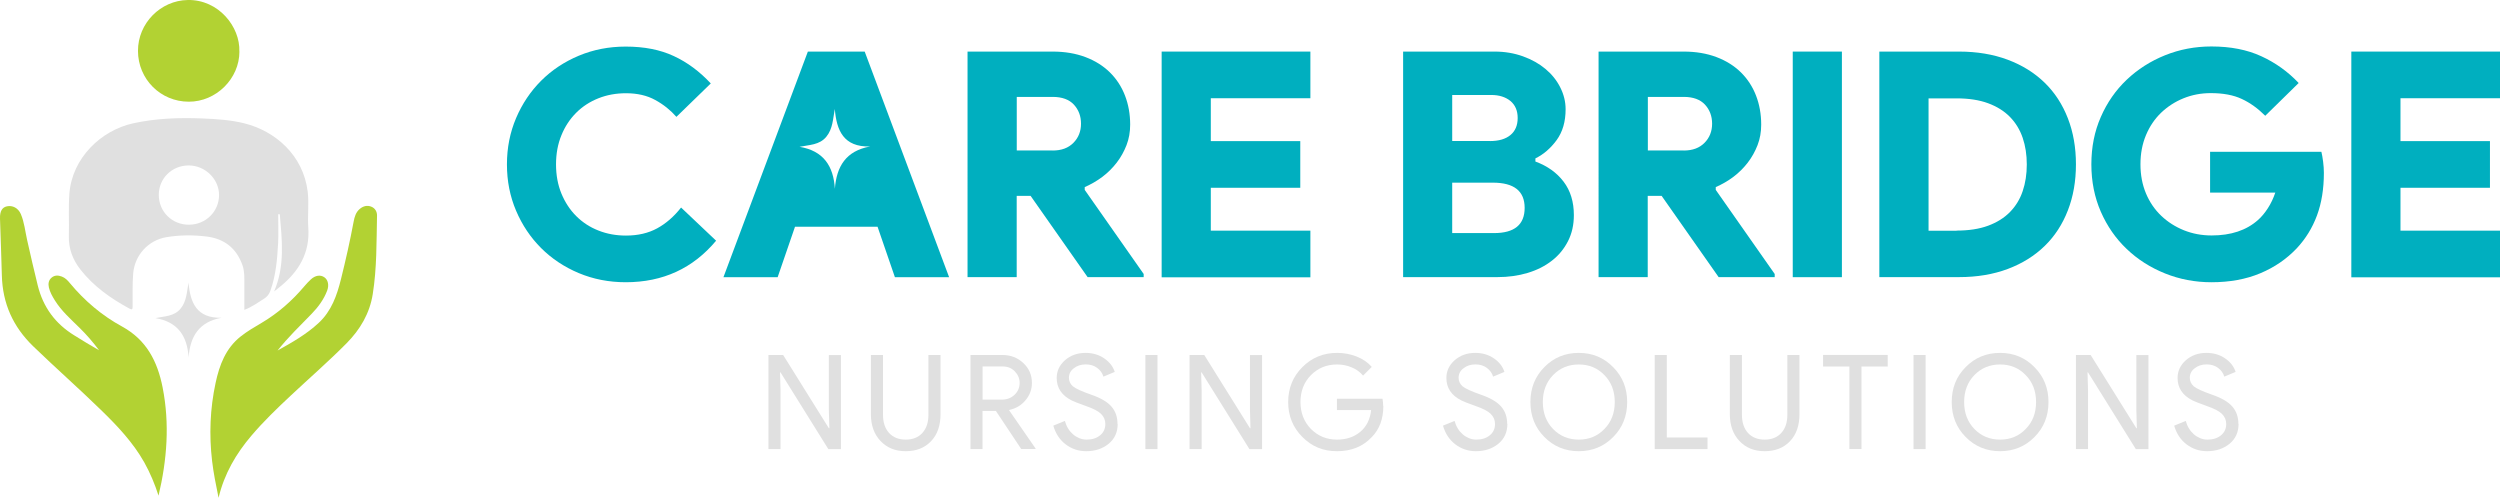 <?xml version="1.0" encoding="UTF-8"?>
<svg id="Layer_2" data-name="Layer 2" xmlns="http://www.w3.org/2000/svg" viewBox="0 0 390.63 77.77">
  <defs>
    <style>
      .cls-1 {
        fill: #b2d233;
      }

      .cls-1, .cls-2, .cls-3 {
        stroke-width: 0px;
      }

      .cls-2 {
        fill: #e0e0e0;
      }

      .cls-3 {
        fill: #00afbf;
      }
    </style>
  </defs>
  <g id="Layer_1-2" data-name="Layer 1">
    <path class="cls-2" d="M43.47,33.46c0,1.49.06,2.99-.01,4.47-.14,2.54-.34,5.09-1.22,7.52-.19.53-.49.91-.96,1.21-.97.61-1.89,1.29-3.1,1.76,0-1.37,0-2.67,0-3.97,0-1.01.05-2.03-.29-3-.93-2.64-2.81-4.14-5.58-4.49-2.11-.26-4.22-.25-6.32.1-2.82.48-4.94,2.8-5.18,5.67-.14,1.72-.07,3.45-.09,5.17,0,.41-.07.55-.49.32-2.91-1.58-5.59-3.46-7.66-6.1-1.22-1.56-1.87-3.29-1.81-5.3.06-2.18-.08-4.38.08-6.55.42-5.6,4.98-9.91,9.95-11,3.59-.79,7.24-.91,10.9-.76,2.18.09,4.36.23,6.49.76,4.81,1.2,9.21,4.96,9.9,10.69.22,1.85-.04,3.73.09,5.58.29,3.96-1.48,6.9-4.44,9.28-.27.21-.53.43-.9.72,1.72-3.99,1.23-8.03.89-12.06-.09,0-.17,0-.26-.01ZM29.47,25.85c-2.62.01-4.66,2.03-4.66,4.6,0,2.64,2.1,4.7,4.76,4.66,2.6-.03,4.65-2.07,4.66-4.63,0-2.5-2.19-4.64-4.75-4.63Z"/>
    <path class="cls-1" d="M24.77,77.44c-.58-1.8-1.3-3.53-2.22-5.18-1.77-3.14-4.22-5.72-6.78-8.21-3.46-3.37-7.08-6.56-10.56-9.92-3.17-3.06-4.81-6.71-4.92-11.09-.07-2.97-.2-5.93-.29-8.89-.03-1.14.33-1.75,1.08-1.91.88-.19,1.76.26,2.17,1.2.56,1.3.68,2.71.99,4.07.54,2.37,1.07,4.74,1.66,7.1.84,3.39,2.74,5.97,5.7,7.79,1.28.79,2.56,1.59,3.88,2.33-.92-1.24-1.92-2.39-3.01-3.47-1.39-1.37-2.87-2.66-3.91-4.34-.39-.63-.75-1.27-.92-1.99-.13-.57-.06-1.12.39-1.52.48-.43,1.05-.42,1.62-.2.54.2.92.6,1.27,1.03,2.3,2.77,5.01,5.07,8.17,6.79,3.8,2.08,5.52,5.45,6.32,9.52,1.12,5.68.69,11.29-.64,16.9Z"/>
    <path class="cls-1" d="M43.37,54.77c2.26-1.26,4.51-2.53,6.43-4.32,2-1.86,2.85-4.3,3.48-6.84.74-2.97,1.41-5.95,1.97-8.95.14-.75.34-1.49.96-2.01.54-.46,1.17-.61,1.8-.36.6.24.92.78.9,1.43-.09,4.09-.02,8.19-.67,12.25-.48,3.01-1.96,5.51-4.08,7.66-2.8,2.83-5.81,5.44-8.71,8.16-2.15,2.01-4.27,4.05-6.18,6.3-2.38,2.8-4.21,5.9-5.12,9.69-.41-2.02-.79-3.87-1.01-5.75-.48-4.1-.32-8.18.55-12.21.6-2.79,1.57-5.39,3.92-7.25,1.03-.82,2.17-1.47,3.3-2.14,2.54-1.51,4.72-3.42,6.62-5.67.33-.39.67-.76,1.04-1.1.71-.66,1.52-.76,2.13-.32.56.4.74,1.22.42,2.07-.53,1.4-1.41,2.58-2.44,3.64-1.81,1.86-3.68,3.66-5.31,5.72Z"/>
    <path class="cls-1" d="M37.41,8.05c0,4.25-3.64,7.85-7.91,7.84-4.41,0-7.93-3.52-7.94-7.93C21.54,3.63,25.1.07,29.34,0c4.83-.08,8.2,4.2,8.06,8.05Z"/>
    <path class="cls-2" d="M24.3,49.7c1.42-.3,2.92-.25,3.92-1.48.96-1.17.97-2.64,1.24-4.06.26,3.14,1.27,5.59,5.16,5.49-3.53.64-4.91,2.92-5.15,6.2-.21-3.35-1.69-5.56-5.17-6.14Z"/>
    <g>
      <path class="cls-2" d="M121.96,70.17h-1.89v-14.7h2.3l7.14,11.44h.08l-.08-2.83v-8.6h1.89v14.7h-1.97l-7.47-11.99h-.08l.08,2.83v9.16Z"/>
      <path class="cls-2" d="M141.52,70.5c-1.63,0-2.94-.53-3.94-1.6-1-1.05-1.5-2.45-1.5-4.19v-9.24h1.89v9.32c0,1.2.31,2.16.94,2.85.63.7,1.5,1.05,2.61,1.05s1.98-.35,2.61-1.05c.63-.7.94-1.65.94-2.85v-9.32h1.89v9.24c0,1.78-.49,3.19-1.48,4.23-.99,1.04-2.31,1.56-3.96,1.56Z"/>
      <path class="cls-2" d="M153.53,70.17h-1.89v-14.7h5.01c1.27,0,2.36.42,3.25,1.26.9.84,1.34,1.88,1.34,3.11,0,1.01-.33,1.91-1,2.7-.66.79-1.5,1.29-2.52,1.51l-.04.06,4.13,5.97v.08h-2.24l-3.96-5.95h-2.09v5.95ZM153.53,57.27v5.17h3.04c.77,0,1.42-.25,1.95-.75s.8-1.12.8-1.86c0-.68-.25-1.28-.75-1.8-.5-.51-1.13-.77-1.88-.77h-3.16Z"/>
      <path class="cls-2" d="M174.64,66.24c0,1.29-.47,2.33-1.42,3.11-.96.77-2.12,1.15-3.49,1.15-1.22,0-2.29-.36-3.22-1.07-.93-.71-1.57-1.68-1.93-2.92l1.81-.74c.12.44.29.84.51,1.19.22.36.48.66.77.91.29.25.62.45.98.6.36.14.73.22,1.13.22.86,0,1.57-.22,2.11-.67.55-.44.82-1.04.82-1.78,0-.62-.23-1.14-.68-1.58-.42-.42-1.22-.83-2.38-1.23-1.18-.42-1.91-.71-2.2-.86-1.56-.79-2.34-1.96-2.34-3.51,0-1.08.43-2,1.29-2.77.88-.77,1.95-1.15,3.22-1.15,1.12,0,2.09.29,2.92.86.82.56,1.37,1.27,1.64,2.11l-1.77.74c-.16-.55-.49-1-.98-1.37-.49-.36-1.08-.54-1.78-.54-.74,0-1.36.2-1.87.61-.51.38-.76.88-.76,1.49,0,.5.2.94.6,1.31.44.37,1.39.8,2.85,1.31,1.49.51,2.56,1.13,3.19,1.86.64.73.95,1.64.95,2.71Z"/>
      <path class="cls-2" d="M180.86,70.17h-1.89v-14.7h1.89v14.7Z"/>
      <path class="cls-2" d="M187.76,70.17h-1.89v-14.7h2.3l7.14,11.44h.08l-.08-2.83v-8.6h1.89v14.7h-1.97l-7.47-11.99h-.08l.08,2.83v9.16Z"/>
      <path class="cls-2" d="M216.15,63.41c0,2.05-.61,3.69-1.83,4.91-1.37,1.45-3.17,2.18-5.4,2.18s-3.94-.74-5.42-2.22c-1.48-1.48-2.22-3.3-2.22-5.46s.74-3.98,2.22-5.46c1.48-1.48,3.28-2.22,5.42-2.22,1.08,0,2.1.19,3.06.57.96.38,1.75.92,2.36,1.62l-1.36,1.36c-.45-.55-1.04-.98-1.76-1.28-.72-.31-1.49-.46-2.31-.46-1.6,0-2.96.55-4.07,1.66-1.1,1.12-1.64,2.53-1.64,4.21s.55,3.09,1.64,4.21c1.11,1.11,2.46,1.66,4.07,1.66,1.46,0,2.68-.41,3.65-1.23.97-.82,1.53-1.95,1.68-3.39h-5.34v-1.77h7.12c.07.38.1.75.1,1.11Z"/>
      <path class="cls-2" d="M235.53,66.24c0,1.29-.47,2.33-1.42,3.11-.96.77-2.12,1.15-3.49,1.15-1.22,0-2.29-.36-3.22-1.07-.93-.71-1.57-1.68-1.93-2.92l1.81-.74c.12.44.29.84.51,1.19.22.36.48.66.77.91.29.25.62.45.98.6.36.14.73.22,1.13.22.86,0,1.57-.22,2.11-.67.55-.44.82-1.04.82-1.78,0-.62-.23-1.14-.68-1.58-.42-.42-1.22-.83-2.38-1.23-1.18-.42-1.91-.71-2.2-.86-1.56-.79-2.34-1.96-2.34-3.51,0-1.08.43-2,1.29-2.77.88-.77,1.95-1.15,3.22-1.15,1.12,0,2.09.29,2.92.86.82.56,1.37,1.27,1.64,2.11l-1.77.74c-.16-.55-.49-1-.98-1.37-.49-.36-1.08-.54-1.78-.54-.74,0-1.36.2-1.87.61-.51.38-.76.88-.76,1.49,0,.5.2.94.6,1.31.44.37,1.39.8,2.85,1.31,1.49.51,2.56,1.13,3.19,1.86.64.73.95,1.64.95,2.71Z"/>
      <path class="cls-2" d="M254.25,62.82c0,2.18-.73,4-2.18,5.46-1.46,1.48-3.26,2.22-5.38,2.22s-3.93-.74-5.38-2.22c-1.45-1.46-2.18-3.28-2.18-5.46s.73-4,2.18-5.46c1.45-1.48,3.24-2.22,5.38-2.22s3.93.75,5.38,2.24c1.45,1.46,2.18,3.28,2.18,5.44ZM241.07,62.82c0,1.7.53,3.1,1.6,4.21,1.08,1.11,2.42,1.66,4.02,1.66s2.94-.55,4-1.66c1.08-1.09,1.62-2.5,1.62-4.21s-.54-3.11-1.62-4.21c-1.07-1.11-2.4-1.66-4-1.66s-2.94.55-4.02,1.66c-1.07,1.11-1.6,2.51-1.6,4.21Z"/>
      <path class="cls-2" d="M266.8,70.17h-8.25v-14.7h1.89v12.89h6.36v1.81Z"/>
      <path class="cls-2" d="M275.73,70.5c-1.63,0-2.94-.53-3.94-1.6-1-1.05-1.5-2.45-1.5-4.19v-9.24h1.89v9.32c0,1.2.31,2.16.94,2.85.63.7,1.5,1.05,2.61,1.05s1.98-.35,2.61-1.05c.63-.7.94-1.65.94-2.85v-9.32h1.89v9.24c0,1.78-.49,3.19-1.48,4.23-.99,1.04-2.31,1.56-3.96,1.56Z"/>
      <path class="cls-2" d="M290.86,57.27v12.89h-1.89v-12.89h-4.11v-1.81h10.1v1.81h-4.11Z"/>
      <path class="cls-2" d="M300.88,70.17h-1.89v-14.7h1.89v14.7Z"/>
      <path class="cls-2" d="M320.08,62.82c0,2.18-.73,4-2.18,5.46-1.46,1.48-3.26,2.22-5.38,2.22s-3.93-.74-5.38-2.22c-1.45-1.46-2.18-3.28-2.18-5.46s.72-4,2.18-5.46c1.45-1.48,3.24-2.22,5.38-2.22s3.93.75,5.38,2.24c1.45,1.46,2.18,3.28,2.18,5.44ZM306.9,62.82c0,1.7.53,3.1,1.6,4.21,1.08,1.11,2.42,1.66,4.02,1.66s2.94-.55,4-1.66c1.08-1.09,1.62-2.5,1.62-4.21s-.54-3.11-1.62-4.21c-1.07-1.11-2.4-1.66-4-1.66s-2.94.55-4.02,1.66c-1.07,1.11-1.6,2.51-1.6,4.21Z"/>
      <path class="cls-2" d="M326.26,70.17h-1.89v-14.7h2.3l7.14,11.44h.08l-.08-2.83v-8.6h1.89v14.7h-1.97l-7.47-11.99h-.08l.08,2.83v9.16Z"/>
      <path class="cls-2" d="M349.78,66.24c0,1.29-.47,2.33-1.42,3.11-.96.77-2.12,1.15-3.49,1.15-1.22,0-2.29-.36-3.22-1.07-.93-.71-1.57-1.68-1.93-2.92l1.81-.74c.12.44.29.84.51,1.19.22.36.48.66.77.91.29.25.62.45.98.6s.73.22,1.13.22c.86,0,1.57-.22,2.11-.67.55-.44.82-1.04.82-1.78,0-.62-.23-1.14-.68-1.58-.42-.42-1.22-.83-2.38-1.23-1.18-.42-1.91-.71-2.2-.86-1.56-.79-2.34-1.96-2.34-3.51,0-1.08.43-2,1.29-2.77.88-.77,1.95-1.15,3.22-1.15,1.12,0,2.09.29,2.92.86.82.56,1.37,1.27,1.64,2.11l-1.77.74c-.16-.55-.49-1-.98-1.37-.49-.36-1.08-.54-1.78-.54-.74,0-1.36.2-1.87.61-.51.38-.76.88-.76,1.49,0,.5.2.94.6,1.31.44.37,1.39.8,2.85,1.31,1.49.51,2.56,1.13,3.19,1.86.64.73.95,1.64.95,2.71Z"/>
    </g>
    <g>
      <path class="cls-3" d="M111.9,37.6c-3.61,4.33-8.32,6.5-14.13,6.5-2.63,0-5.07-.48-7.34-1.43-2.26-.95-4.23-2.26-5.88-3.91-1.66-1.66-2.96-3.6-3.91-5.83-.95-2.23-1.43-4.64-1.43-7.24s.48-5,1.43-7.24c.95-2.23,2.26-4.18,3.91-5.83,1.66-1.66,3.62-2.96,5.88-3.91,2.26-.95,4.71-1.43,7.34-1.43,2.89,0,5.39.49,7.51,1.48,2.12.98,4.04,2.41,5.78,4.28l-5.37,5.22c-.92-1.05-2.02-1.93-3.3-2.63-1.28-.71-2.81-1.06-4.58-1.06-1.54,0-2.98.26-4.31.79-1.33.53-2.49,1.28-3.47,2.26-.98.98-1.76,2.16-2.31,3.52-.56,1.36-.84,2.88-.84,4.55s.28,3.19.84,4.55c.56,1.36,1.33,2.54,2.31,3.52s2.14,1.74,3.47,2.26c1.33.53,2.76.79,4.31.79,1.87,0,3.5-.38,4.87-1.13,1.38-.75,2.63-1.84,3.74-3.25l5.46,5.17Z"/>
      <path class="cls-3" d="M151.19,8.06h13.29c1.9,0,3.61.29,5.12.86,1.51.57,2.78,1.37,3.82,2.39,1.03,1.02,1.82,2.22,2.36,3.62.54,1.4.81,2.91.81,4.55,0,1.15-.19,2.22-.57,3.2-.38.98-.89,1.9-1.53,2.73s-1.39,1.58-2.24,2.22c-.85.64-1.77,1.17-2.76,1.6v.44l9.21,13.14v.49h-8.76l-8.91-12.7h-2.17v12.7h-7.68V8.06ZM164.48,23.52c1.38,0,2.46-.4,3.25-1.21.79-.8,1.18-1.8,1.18-2.98s-.37-2.17-1.11-2.98c-.74-.8-1.85-1.21-3.32-1.21h-5.61v8.37h5.61Z"/>
      <path class="cls-3" d="M189.19,15.35v6.7h13.98v7.29h-13.98v6.7h15.56v7.29h-23.24V8.06h23.24v7.29h-15.56Z"/>
      <path class="cls-3" d="M219.22,8.06h14.33c1.58,0,3.04.25,4.41.74,1.36.49,2.54,1.15,3.52,1.97.98.82,1.76,1.78,2.31,2.88.56,1.1.84,2.24.84,3.42,0,1.94-.47,3.54-1.4,4.82-.94,1.28-2.04,2.23-3.32,2.86v.49c1.87.69,3.34,1.74,4.41,3.15,1.07,1.41,1.6,3.15,1.6,5.22,0,1.51-.3,2.86-.91,4.06-.61,1.2-1.44,2.22-2.51,3.05-1.07.84-2.33,1.48-3.79,1.92-1.46.44-3.04.66-4.75.66h-14.72V8.06ZM232.81,22.04c1.38,0,2.44-.31,3.2-.94.75-.62,1.13-1.51,1.13-2.66s-.38-2.03-1.13-2.66c-.76-.62-1.76-.94-3-.94h-6.1v7.19h5.91ZM233.45,36.42c3.18,0,4.78-1.31,4.78-3.94s-1.66-3.94-4.97-3.94h-6.35v7.88h6.55Z"/>
      <path class="cls-3" d="M249.79,8.06h13.29c1.9,0,3.61.29,5.12.86,1.51.57,2.78,1.37,3.82,2.39,1.03,1.02,1.82,2.22,2.36,3.62.54,1.4.81,2.91.81,4.55,0,1.15-.19,2.22-.57,3.2-.38.98-.89,1.9-1.53,2.73s-1.39,1.58-2.24,2.22c-.85.64-1.77,1.17-2.76,1.6v.44l9.21,13.14v.49h-8.76l-8.91-12.7h-2.17v12.7h-7.68V8.06ZM263.09,23.52c1.38,0,2.46-.4,3.25-1.21.79-.8,1.18-1.8,1.18-2.98s-.37-2.17-1.11-2.98c-.74-.8-1.85-1.21-3.32-1.21h-5.61v8.37h5.61Z"/>
      <path class="cls-3" d="M280.12,8.06h7.68v35.25h-7.68V8.06Z"/>
      <path class="cls-3" d="M293.65,8.06h12.45c2.82,0,5.37.43,7.63,1.28,2.26.85,4.18,2.05,5.76,3.59,1.58,1.54,2.78,3.4,3.62,5.56.84,2.17,1.26,4.56,1.26,7.19s-.42,5.02-1.26,7.19c-.84,2.17-2.04,4.02-3.62,5.56-1.58,1.54-3.5,2.74-5.76,3.59-2.26.85-4.81,1.28-7.63,1.28h-12.45V8.06ZM305.72,36.03c1.9,0,3.54-.25,4.92-.76,1.38-.51,2.52-1.22,3.42-2.14.9-.92,1.57-2.01,1.99-3.27.43-1.26.64-2.65.64-4.16s-.21-2.9-.64-4.16c-.43-1.26-1.09-2.35-1.99-3.27-.9-.92-2.04-1.63-3.42-2.14-1.38-.51-3.02-.76-4.92-.76h-4.38v20.68h4.38Z"/>
      <path class="cls-3" d="M345.34,23.72h17.38c.1.39.19.9.27,1.53.08.62.12,1.21.12,1.77,0,2.49-.36,4.71-1.08,6.65-.72,1.94-1.77,3.64-3.15,5.12-1.58,1.67-3.48,2.98-5.71,3.91-2.23.94-4.78,1.4-7.63,1.4-2.56,0-4.98-.46-7.26-1.38-2.28-.92-4.28-2.19-5.98-3.82-1.71-1.62-3.05-3.56-4.04-5.81-.98-2.25-1.48-4.72-1.48-7.41s.49-5.16,1.48-7.41c.98-2.25,2.33-4.18,4.04-5.81,1.71-1.62,3.7-2.9,5.98-3.82,2.28-.92,4.7-1.38,7.26-1.38,2.99,0,5.59.51,7.8,1.53,2.22,1.02,4.16,2.41,5.83,4.18l-5.22,5.12c-1.15-1.15-2.37-2.03-3.67-2.63-1.3-.61-2.91-.91-4.85-.91-1.51,0-2.93.27-4.26.81-1.33.54-2.49,1.3-3.5,2.26-1,.97-1.79,2.13-2.36,3.5-.57,1.36-.86,2.88-.86,4.55s.29,3.19.86,4.55c.57,1.36,1.37,2.53,2.39,3.5,1.02.97,2.2,1.72,3.54,2.26,1.35.54,2.79.81,4.33.81,3.02,0,5.43-.8,7.24-2.41.56-.49,1.07-1.11,1.55-1.85.48-.74.86-1.55,1.16-2.44h-10.19v-6.4Z"/>
      <path class="cls-3" d="M375.08,15.35v6.7h13.98v7.29h-13.98v6.7h15.56v7.29h-23.24V8.06h23.24v7.29h-15.56Z"/>
      <path class="cls-3" d="M135.09,8.06h-8.86l-13.19,35.25h8.47l2.71-7.88h12.9l2.71,7.88h8.47l-13.19-35.25ZM130.45,29.49c-.22-3.57-1.8-5.93-5.52-6.55,1.51-.32,3.11-.26,4.19-1.58,1.02-1.25,1.03-2.82,1.32-4.33.28,3.35,1.35,5.96,5.51,5.86-3.77.68-5.24,3.12-5.5,6.61Z"/>
    </g>
  </g>
</svg>